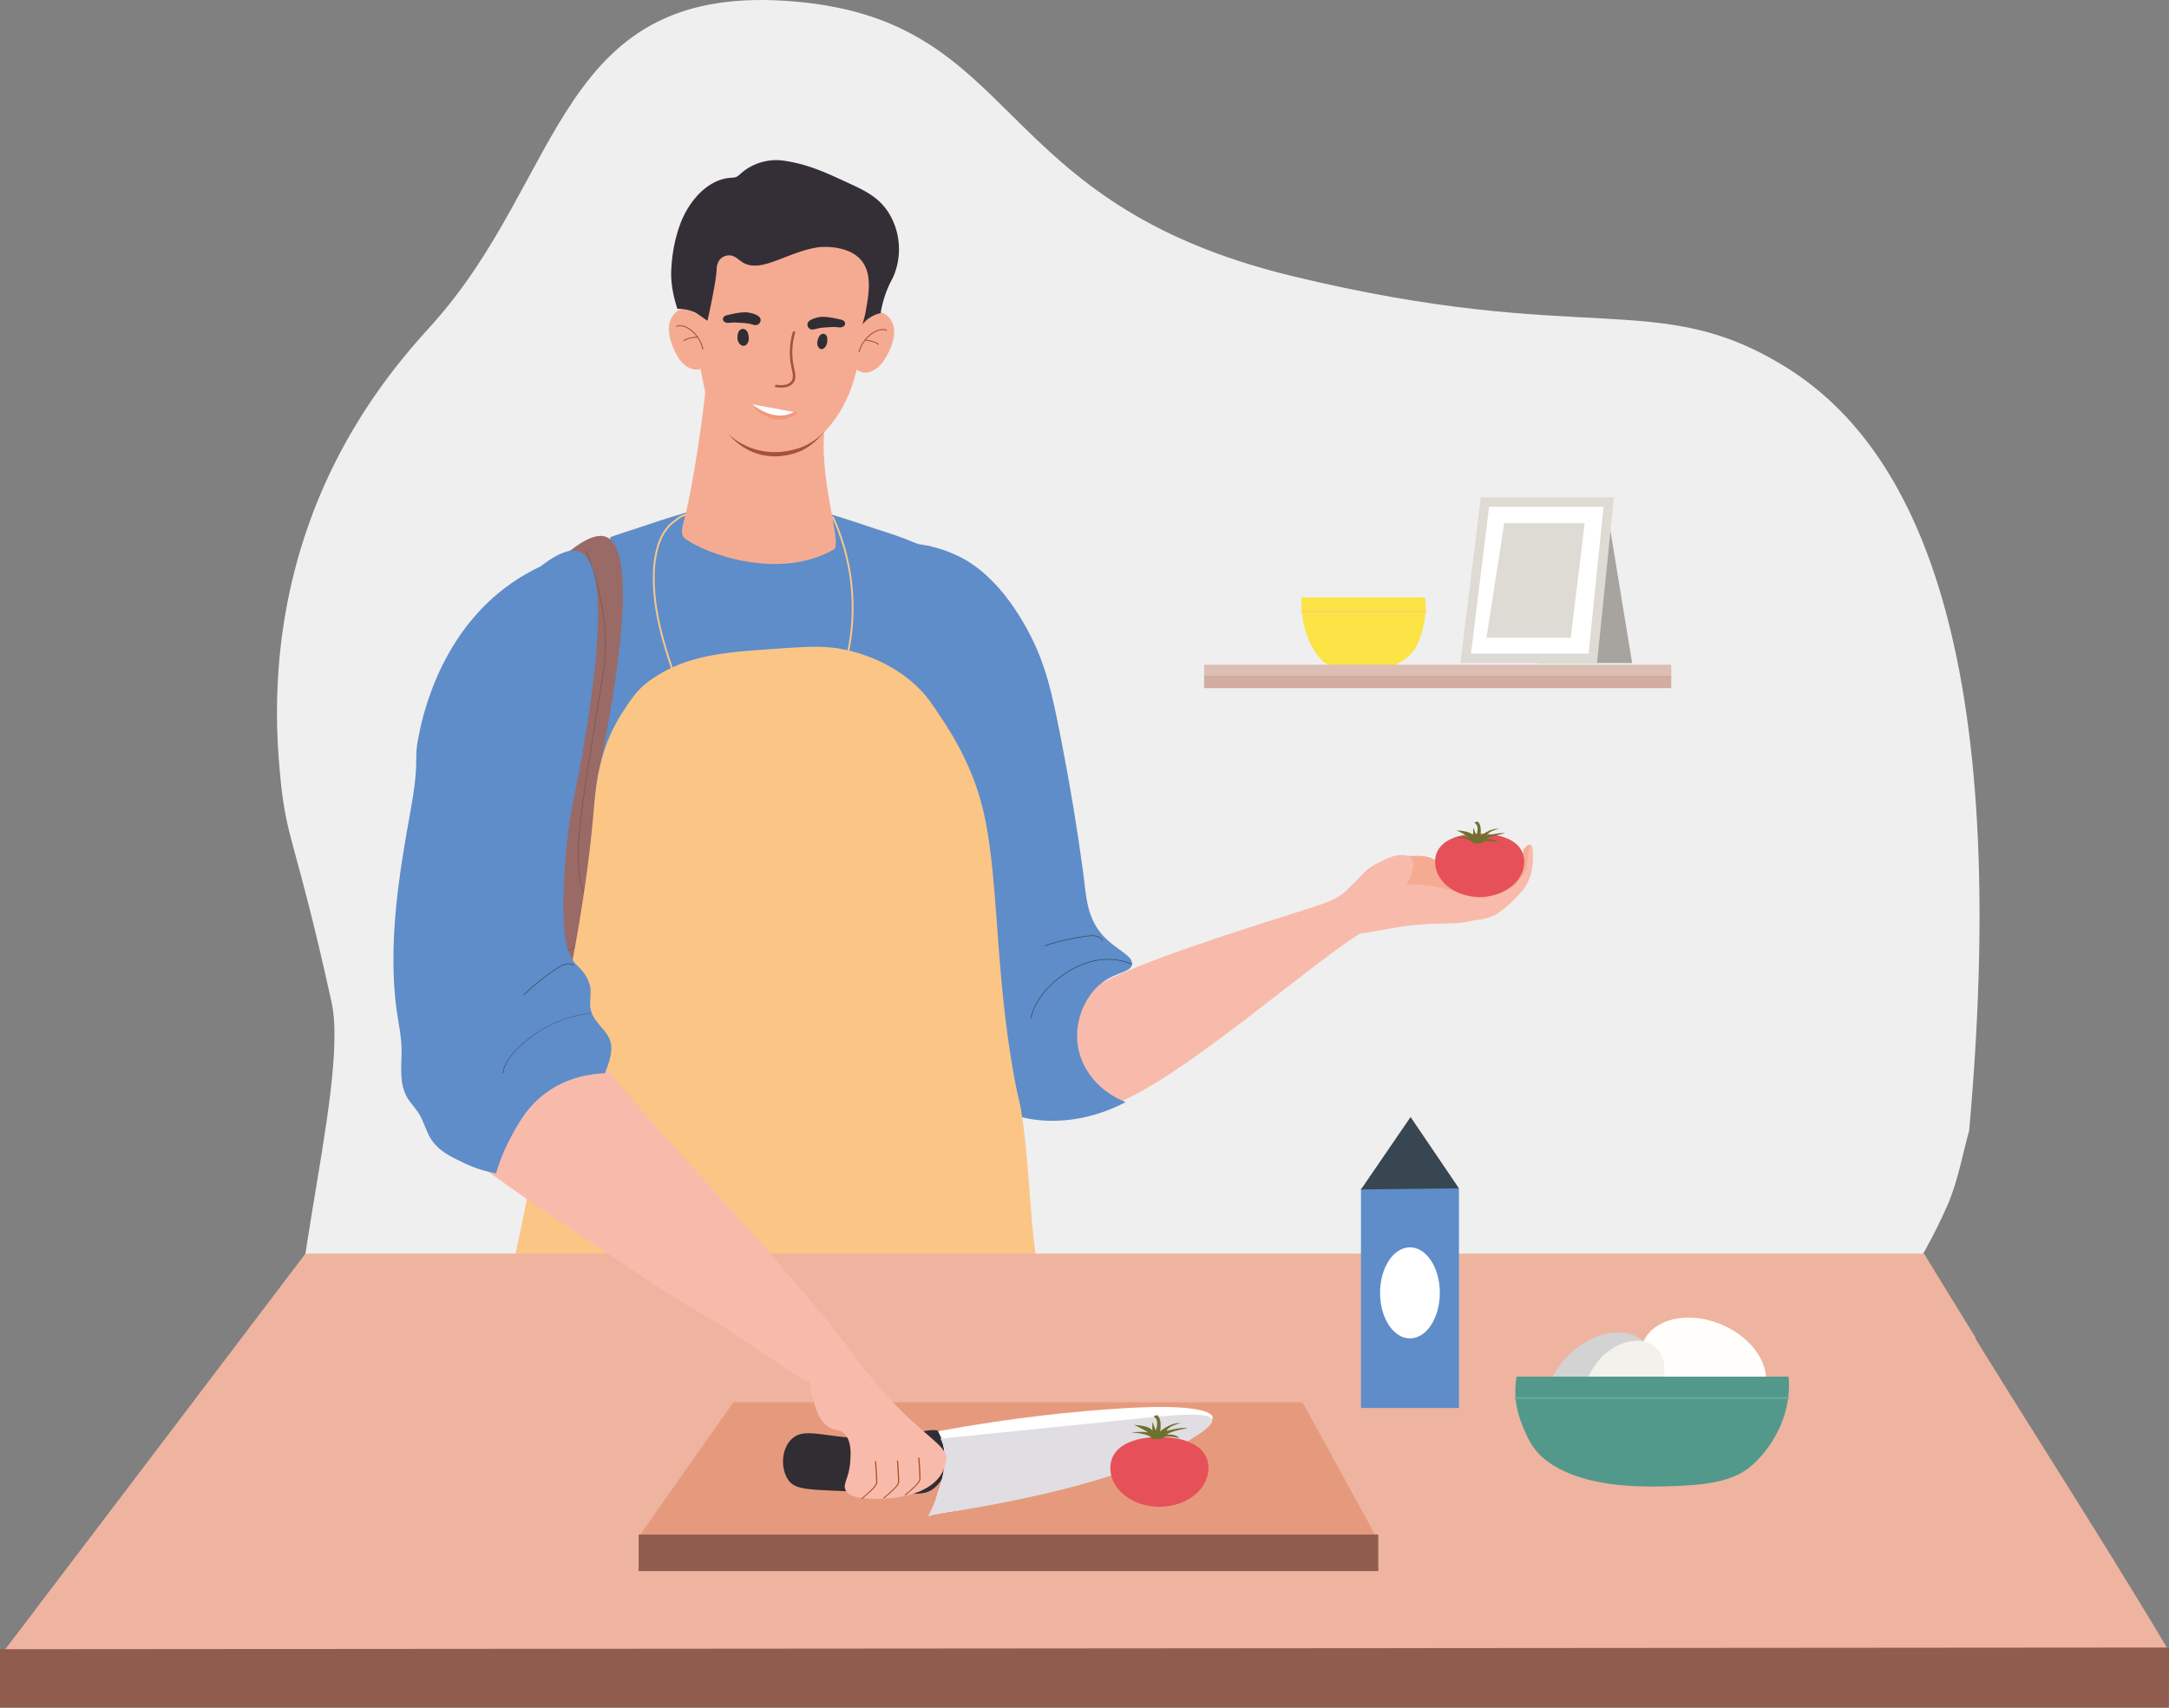 <svg xmlns="http://www.w3.org/2000/svg" width="1015.999" height="800" xmlns:v="https://vecta.io/nano"><rect width="100%" height="100%" fill="#808080" stroke="none"/><path fill="#efefef" d="M155.284 469.379c-16.683-75.555-21.039-75.34-23.867-104.184-1.797-18.309-5.75-63.457 11.93-115.879 16.89-50.082 45.125-81.902 58.57-96.738C265.1 82.809 260.244-9.468 373.146.786c106.222 9.648 89.785 94.074 232.091 128.542 138.146 33.473 170.982 5.168 231.443 42.777 54.234 33.75 107.133 119.797 85.688 357.742-2.477 8.371-5.156 23.438-10.023 34.543-48.766 111.458-181.453 187.274-314.475 190.137-6.367.129-11.32.035-13.328.02-143.639-1.063-164.087-70.652-282.157-50.051-98.304 17.156-144.273 38.473-198.194 28.684-58.14-10.566 40.945-71.547 39.203-74.473-17.676-29.789 20.929-148.348 11.89-189.328z"/><path fill="#a7a39e" d="M754.376 248.789l10.148 61.836h-44.453z"/><path fill="#dedad4" d="M693.657 233.012l-9.594 77.613h64.024l7.891-77.613z"/><path fill="#fff" d="M689.017 306.219l8.515-68.801h53.594l-6.992 68.801z"/><path fill="#dedad4" d="M704.626 245.109h37.672l-6.547 53.629h-39.453z"/><path fill="#fce346" d="M667.556 279.91h-57.85c-.555 8.398 1.461 17.375 5.742 24.605 1.211 2.039 2.617 4.02 4.484 5.504 3.773 3.023 8.875 3.664 13.703 3.941 5.461.313 11.023.289 16.297-1.191 5.264-1.48 10.271-4.563 13.139-9.254 1.523-2.496 2.391-5.34 3.164-8.164 1.516-5.453 1.914-9.808 1.321-15.441z"/><path fill="#fdd267" d="M667.821 286.98H609.8a.41.41 0 0 1-.414-.41c0-.222.18-.395.414-.395h58.021c.227 0 .406.172.406.395a.41.41 0 0 1-.406.41z"/><path fill="#dcbeb2" d="M564.011 311.414h218.826v5.824H564.011z"/><path fill="#d2ac9f" d="M564.011 316.566h218.826v5.816H564.011z"/><path fill="#5e8dc9" d="M260.951 461.109c2.363-12.762 4.895-25.469 6.176-38.336 2.004-20.207-2.371-41.176-5.02-61.258-1.582-11.914-2.718-23.977-1.418-35.945 4-24.527 15.773-46.57 24.453-69.684.512-1.348.742-2.785.742-4.234 3.336-1.223 6.945-2.418 10.734-3.594 15.641-5.355 34.019-11.09 40-11.418-1.945-4.426-1.703-6.293 11.844-3.766l5.383 1.016 5.383-1.016c13.559-2.535 13.793-.66 11.852 3.766 5.977.328 24.352 6.063 40.004 11.418 6.191 1.914 11.91 3.898 16.742 5.965l2.496.926c7.195 12.93 14.195 25.977 20.184 39.508 5.738 13.699 10.066 27.766 12.395 42.402.359 3.211.57 6.422.652 9.629-2.105 2.813-3.348 6.242-3.234 9.93 1.066 33.742-2.746 64.66-9.238 97.719-6.195 31.492-12.406 63.266-12.039 95.352.035 3.211-.422 7.266-3.531 8.258-1.293.422-2.707.133-4.047-.082-14.343-2.27-28.445 4.129-42.664 7.008-28.723 5.844-58.219-2.684-86.265-11.137-16.402-4.934-34.453-11.184-42.383-26.098-5.195-9.766-4.898-21.375-4.085-32.363.85-11.442 2.807-22.727 4.884-33.966z"/><path fill="#f5ab92" d="M331.166 175.266c-1.211 16.48-6.828 54.66-11.07 69.75-.766 2.715-1.227 5.836.664 7.246 10 7.379 44.191 19.809 69.835 5.18 4.414-2.523-8.266-35.195-3.844-61.164.367-2.125-.879-4.258-3.063-5.211l-44.883-19.73c-3.432-1.517-7.393.526-7.639 3.929z"/><g opacity=".28"><path fill="#f5ab92" d="M333.83 193.598l40.773-5.52 8.918 4.168c2.168 1.004 3.395 3.301 3.012 5.621-.82 4.898-1.129 9.98-1.105 15.086-10.43 2.918-40.544 8.551-51.598-19.355z"/></g><path fill="#a55337" d="M329.056 155.059c.172 7.016 3.07 31.883 7.43 40.844 7.781 16.043 23.133 21.098 37.125 15.996 11.273-4.105 19.098-17.875 22.543-28.984 2.516-8.105 3.453-16.43 5.141-24.785 3.113-15.363 8.867-33.898-.496-47.395-6.078-8.781-20.176-12.652-30.203-13.715-19.813-2.106-42.852 5.359-41.54 58.039z"/><g fill="#f5ab92"><path d="M325.689 152.055c.188 7.137 3.367 32.43 8.141 41.543 8.523 16.316 25.352 21.457 40.684 16.27 12.355-4.176 20.93-18.184 24.707-29.48 2.754-8.246 3.781-16.711 5.633-25.207 3.406-15.629 9.715-34.48-.547-48.207-6.656-8.93-22.109-12.867-33.102-13.949-21.711-2.142-46.957 5.452-45.516 59.03z"/><path d="M321.939 144.723c-3.789-.848-7.445 2.609-8.336 6.625-.902 4.016.305 8.293 1.965 12.063 1.082 2.484 2.391 4.895 4.254 6.758 1.852 1.883 4.335 3.156 6.835 2.992 2.516-.176 4.949-1.988 5.551-4.621.207-.941.191-1.945.129-2.906-.41-6.529-3.078-19.263-10.398-20.911z"/></g><g fill="#a55337"><path d="M329.236 163.742a.23.23 0 0 1-.223-.168c-.77-3.465-2.832-6.676-5.683-8.852-1.02-.801-3.703-2.535-6.297-1.672-.121.027-.242-.031-.293-.148-.043-.117.02-.234.141-.277 1.98-.672 4.438-.02 6.742 1.734 2.918 2.242 5.059 5.574 5.84 9.109.023.137-.043.246-.176.273-.02.001-.028.001-.051.001z"/><path d="M320.361 159.84c-.07 0-.141-.027-.188-.098-.07-.082-.055-.238.047-.32 1.629-1.215 4.187-1.555 6.476-1.754.125-.008.242.094.25.215.016.129-.078.242-.211.25-2.223.164-4.71.496-6.25 1.656-.03.039-.085.051-.124.051z"/></g><path fill="#f5ab92" d="M410.712 146.391c3.82-.664 7.289 2.98 7.969 7.035s-.766 8.242-2.609 11.953c-1.227 2.398-2.656 4.746-4.609 6.523s-4.5 2.914-7 2.629c-2.492-.305-4.832-2.234-5.281-4.891-.164-.953-.086-1.957.016-2.914.764-6.503 4.116-19.081 11.514-20.335z"/><g fill="#a55337"><path d="M402.408 165.012c-.023 0-.039-.008-.063-.016-.121-.039-.191-.16-.156-.289.98-3.5 3.281-6.695 6.32-8.793 2.398-1.637 4.883-2.141 6.824-1.387.117.039.176.176.129.301s-.18.172-.305.121c-2.539-1-5.313.609-6.387 1.344-2.957 2.02-5.191 5.141-6.137 8.543-.026.105-.124.176-.225.176z"/><path d="M411.49 161.551c-.055 0-.109-.016-.152-.059-1.477-1.223-3.938-1.68-6.145-1.98-.129-.008-.207-.117-.195-.238s.129-.215.254-.203c2.281.305 4.82.777 6.387 2.086.098.074.105.227.027.316-.047.043-.106.078-.176.078z"/></g><path fill="#f3977a" d="M352.869 189.789c0 2.285 12.008 11.902 20.656 3.344l-20.656-3.344z"/><path d="M350.755 158.547c.082 2.848-2.508 4.961-4.613 2.168-.906-1.188-.859-3.387-.422-4.773.473-1.496 2.102-2.438 3.531-1.449 1.157.784 1.473 2.73 1.504 4.054zm36.578 2.371c-.566 2.551-3.191 3.934-4.34 1.051-.492-1.254.031-3.184.695-4.348.734-1.25 2.289-1.762 3.273-.613.806.93.626 2.73.372 3.91zm-48.695-11.594c-.09.699.301 1.438 1.262 1.766 1.461.5 2.938-.117 4.418 0 2.613.207 5.117.102 7.684.816.758.223 1.547.484 2.332.367 1.762-.262 2.707-2.582 1.27-3.902-1.477-1.34-4.93-2.133-6.891-2.066-2.867.094-5.68.754-8.469 1.43-.946.234-1.508.886-1.606 1.589zm57.231 2.114c.086.691-.305 1.418-1.266 1.762-1.457.504-2.941-.129-4.406-.008-2.621.219-5.133.113-7.691.82-.762.219-1.551.48-2.336.363-1.766-.262-2.699-2.578-1.262-3.887 1.469-1.348 4.922-2.152 6.883-2.078 2.867.09 5.68.758 8.465 1.422.956.231 1.511.891 1.613 1.606z" fill="#312e33"/><path fill="#a55337" d="M366.041 181.582c-.852 0-1.695-.07-2.527-.152-.316-.023-.555-.301-.52-.629.023-.301.32-.535.637-.504 1.348.117 2.746.25 4.055.004 1.406-.246 2.543-.922 3.121-1.84.992-1.539.523-3.586.07-5.559l-.094-.395a33.86 33.86 0 0 1 .547-16.883c.102-.313.414-.488.727-.402s.484.41.398.703c-1.559 5.297-1.742 10.945-.531 16.332l.094.395c.477 2.086 1.027 4.48-.219 6.422-.758 1.191-2.18 2.055-3.898 2.367-.618.106-1.247.141-1.86.141z"/><path fill="#fff" d="M352.47 189.449s9.891 8.813 19.508 3.582l-19.508-3.582z"/><path fill="#f5ab92" d="M665.282 432.938c24.43-2.402 30.25-.785 36.523-5.797 1.328-1.066 4.258-3.703 7.266-7.234 2.18-2.574 4.195-4.945 5.828-8.277 3.297-6.754 3.875-15.125 1.945-15.855-.5-.188-1.383.07-3.039 1.918-.414 1.941-4.266 19.383-13.578 20.758-8.266 1.227-21.109-9.359-24.555-12.848-.547-.559-2.086-2.16-4.633-3.328-2.727-1.25-5.336-1.406-8.266-1.301-6.031.199-10.477.359-15.881 2.73-7.273 3.191-10.883 8.035-15.891 14.746-3.219 4.324-3.945 6.477-3.82 8.656.18 3.43 2.383 6.613 5.094 8.25 3.844 2.328 7.688.688 16.07-.766 5.593-.961 11.289-1.102 16.937-1.652z"/><path fill="#f8bbab" d="M579.347 436.414c-57.305 18.805-71.883 26.609-84.221 39.375-12.898 13.352-12.687 21.098-11.906 24.801 1.813 8.574 11.148 16.047 20.111 18.48 0 0 3.188.875 6.391.969 27.156.75 99.133-65.469 128.914-83.66.43-.258 11.047-6.746 18.459-19 1.578-2.613 7.086-11.707 3.938-15.344-.359-.398-1.336-1.332-3.781-1.488-10.061-.617-23.146 13.211-25.287 15.406-6.9 7.094-10.689 6.715-52.618 20.461z"/><path fill="#5e8dc9" d="M451.407 400.68c-.246-7.652-1.164-23.938-5.633-44.246-2.656-12.07-5.598-21.063-8.164-28.906-10.156-30.945-17.539-40.094-14.609-55.348 1.496-7.777 5.008-13.66 7.55-17.23 4.598.668 11.199 2.117 18.348 5.586 5.055 2.449 18.469 9.828 31.344 32.664 9.512 16.848 12.406 30.91 16.835 53.402 4.063 20.672 7.502 41.465 10.323 62.328 1.352 10.047 1.352 20.703 9.234 29.367 6.242 6.867 14.25 9.355 13.617 13.547-.547 3.805-7.406 3.438-14.164 8.656-7.992 6.176-12.532 17.59-11.383 28.172 1.336 12.195 10.149 22.828 22.579 27.66-25.854 13.664-54.432 10.512-68.439-3.563-4.871-4.895-13.828-16.754-14.699-31.297-.715-11.977 1.66-15.75 4.625-35.082l2.636-45.71z"/><path d="M483.04 476.973l-.281-.066c2.063-8.859 8.523-15.293 13.578-19.137 5.219-3.957 10.674-6.566 16.19-7.746 6.266-1.328 12.578-.742 17.789 1.688l-.125.258c-5.148-2.395-11.398-2.988-17.602-1.664-5.477 1.168-10.877 3.75-16.073 7.703-5.023 3.804-11.429 10.19-13.476 18.964zm6.352-33.743l-.086-.277a111.72 111.72 0 0 1 19.744-4.523c2.813-.383 6.43-.305 7.648 2.301l-.258.109c-1.156-2.438-4.641-2.5-7.344-2.137a112.56 112.56 0 0 0-19.704 4.527z" fill="#374651"/><g fill="#f8bbab"><path d="M665.282 432.59c18.531-2.441 28.555.523 36.523-4.871 4.711-3.184 8.68-7.484 8.68-7.484 1.383-1.5 3.109-3.359 4.414-5.539 4.953-8.246 2.758-18.891 1.945-18.922-.383 0-.945 2.348-1.758 11.473-5.313 9.074-10.898 12.063-14.859 13.188-10.227 2.891-16.289-4.852-36.992-6.086 0 0-8.156-.477-17.553 3.563-2.625 1.121-4.359 2.211-4.914 3.992-.859 2.715 1.82 4.566 1.281 8.578-.398 2.961-2.102 3.738-1.672 4.746 1.079 2.514 12.202-.97 24.905-2.638z"/><path d="M658.251 433.875c18.539-2.445 28.555.535 36.516-4.863 4.719-3.18 8.695-7.488 8.695-7.488 1.383-1.504 3.094-3.355 4.406-5.531 4.953-8.246 2.758-18.906 1.945-18.918-.375-.023-.945 2.352-1.773 11.469-5.305 9.07-10.883 12.055-14.852 13.172-10.219 2.895-16.281-4.84-36.984-6.063 0 0-8.146-.492-17.553 3.539-2.633 1.125-4.359 2.23-4.914 3.996-.859 2.727 1.82 4.578 1.289 8.574-.398 2.949-2.109 3.742-1.68 4.746 1.079 2.519 12.204-.957 24.905-2.633z"/></g><path fill="#f5ab92" d="M304.01 489.008c-5.426-8.043-10.789-16.375-18.586-22.223-7.813-5.859-18.781-8.727-27.601-4.48-8.734 4.215-13.145 14.477-12.656 24 .484 9.535 5.031 18.41 10.32 26.406 16.757 25.371 41.593 44.852 68.507 59.605 19.664 10.781 40.547 19.211 61.602 26.984 3.805 1.418 20.344 10.105 17.855-.137-1.348-5.531-17.563-15.496-22.02-19.645-29.156-27.213-55.191-57.627-77.421-90.51z"/><path fill="#9a6a66" d="M267.447 257.73c-3.406 1.598-8.82 4.418-14.757 8.84-29.336 21.945-36.016 57.121-37.461 64.777-1.836 9.656.82 8.387-3.297 31.016-2.055 11.324-4.008 22.676-5.367 34.102-1.883 16.035-2.617 32.313-.688 48.375.813 6.793 2.496 13.227 2.352 20.113-.137 6.328-.941 13.137 2.422 18.883 1.406 2.398 3.438 4.395 4.922 6.75 1.977 3.156 2.883 6.852 4.711 10.113 3.07 5.457 8.648 9.348 14.75 11.094 6.113 1.738 12.695 1.461 18.863-.07-1.035-3.227-.469-6.723.305-10.012 2.16-9.246 6.195-18.453 13.558-24.582 7.367-6.141 18.602-8.477 26.945-3.672 1.262-3.152 2.508-6.344 2.742-9.719.582-8-6.836-10.129-8.68-17.07-.883-3.332.406-6.926-.359-10.289-1.141-5.031-4.59-7.785-6.141-9.469-2.781-3.063-6.328-9.098-4.914-35.703 1.031-19.309 3.199-29.852 3.199-29.852 3.523-17.063 21.012-101.895 3.664-109.703-2.648-1.179-7.456-1.195-16.769 6.078z"/><g fill="#7b514c"><path d="M293.408 470.199l-.258-.129c.32-.508 2.945-5.09.664-9.844-1.93-4.004-6.441-6.363-11.227-5.828l-.773.082.68-.359c1.336-.688 1.852-1.953 2.055-2.883.391-1.805-.156-3.313-.332-3.82-.832-2.301-.93-3.984-1.031-5.77-.082-1.273-.16-2.602-.496-4.27-.938-4.516-3.551-9.984-7.359-15.406l-.102-.156c-7.059-10.125-4.594-31.43-.902-56.203l5.629-35.277c3.121-18.613 4.172-24.875 3.148-36.395-1.094-12.203-4.039-24.324-8.77-36.023l.277-.098c4.727 11.711 7.68 23.875 8.773 36.094 1.047 11.555-.016 17.832-3.148 36.465l-5.625 35.285c-3.672 24.707-6.145 45.957.852 55.992l.117.145c3.828 5.457 6.453 10.965 7.391 15.531.344 1.68.43 3.02.5 4.305.113 1.766.207 3.422 1.02 5.688.504 1.387.621 2.723.34 3.973-.25 1.188-.844 2.137-1.695 2.758 4.703-.285 9.039 2.094 10.945 6.047 2.343 4.901-.352 9.585-.673 10.096z"/><path d="M242.956 483.758l-.262-.125c3.801-7.305 9.43-13.863 16.285-18.984 6.851-5.109 14.804-8.684 22.98-10.348l.059.281c-16.461 3.324-31.434 14.492-39.062 29.176zm7.289-23.41l-.25-.156c5.398-7.867 13.265-14.289 22.132-18.059l.117.273c-8.82 3.75-16.64 10.129-21.999 17.942z"/></g><path fill="#342f36" d="M417.458 101.785c-4.973-9.5-12.652-12.609-21.84-16.859-9.59-4.461-17.906-8.16-28.656-9.675-7.18-1.008-14.785 1.328-20.094 6.175-.578.523-1.133 1.078-1.84 1.398-.855.395-1.824.398-2.746.465-11.406.816-19.929 11.707-23.57 21.477-2.617 7.008-3.969 14.441-4.285 21.883-.262 6.176.973 12.195 2.887 18.074.203 0 .406-.016.609-.016 3.098 0 5.945.75 8.433 2.07l5.043 3.516c2.949-13.465 4.246-21.172 4.309-24.637 0-.453.168-1.84.949-3.277 1.195-2.141 4.008-3.262 6.375-2.531 1.973.621 3.41 2.27 5.203 3.285 2.477 1.414 5.359 1.523 8.242 1.039 1.781-.297 3.563-.832 5.242-1.418 7.309-2.543 14.398-6.004 22.086-6.973.609-.074 13.832-1.285 19.922 6.539 4.859 6.246 3.18 15.676 1.891 22.961a51.64 51.64 0 0 1-1.672 6.758c.887-1.121 2.516-2.836 5.047-4.094 1.313-.668 2.531-1.016 3.516-1.227.328-2.023.945-5.082 2.172-8.66 1.508-4.383 3.234-7.262 3.734-8.367 3.891-8.824 3.528-19.359-.957-27.906z"/><path fill="#fbc586" d="M399.525 305.281c-12.609-3.465-22.594-2.23-42.152-.91-22.75 1.547-38.203 3.918-53.191 14.605-6.297 4.496-9.441 10.102-11.93 13.785-12.023 17.828-13.18 36.047-14.211 47.762-5.82 66.145-23.164 128.355-24.718 133.078-.133.43-.883 2.406-1.336 5.18-.852 5.383.402 9.293-2.695 29.363-.941 6.184-1.914 10.777-2.656 14.496-9.941 49.652-12.148 51.48-11.141 55.703 9.633 40.238 249.381 38.102 257.123-4.93.922-5.105-2.429-5.207-6.351-20.094-3.305-12.523-3.898-45.207-7.441-69.762-1.34-9.309-1.73-7.512-4.082-20.801-9.016-50.641-6.844-95.426-14.875-125.766a129.59 129.59 0 0 0-2.383-7.973c-1.438-4.254-5.762-16.324-15.676-31.348-4.949-7.5-7.426-11.242-11.313-15.113-11.746-11.677-25.359-15.732-30.972-17.275z"/><path d="M315.314 315.152a.43.43 0 0 1-.414-.301c-6.336-18.5-10.254-34.23-8.789-50.918 1.008-6.84 2.48-13.906 8.336-19.188l.047-.027c.578-.387 1.117-.813 1.641-1.238 1.367-1.09 2.781-2.207 4.797-2.645.238-.047.477.094.523.332.063.23-.09.445-.332.508-1.832.391-3.09 1.402-4.434 2.473-.539.422-1.086.867-1.668 1.258-5.629 5.066-7.059 11.988-8.047 18.629-1.449 16.5 2.453 32.148 8.754 50.539a.43.43 0 0 1-.273.551c-.055.02-.101.027-.141.027zm80.641-3.726c-.035 0-.07-.008-.109-.016-.238-.063-.379-.285-.316-.523a101.45 101.45 0 0 0 3.063-34.828c-.996-11.609-3.965-22.887-8.793-33.531-.109-.219 0-.473.215-.563.223-.105.48 0 .578.211 4.875 10.746 7.859 22.105 8.863 33.816a102.32 102.32 0 0 1-3.078 35.113c-.056.196-.228.321-.423.321z" fill="#f6c68d"/><path fill="#e65159" d="M713.985 403.754c0 7.281-5.961 13.449-14.234 15.641-2.086.563-4.328.863-6.656.863-11.531 0-20.891-7.387-20.891-16.504 0-9.102 9.359-13.188 20.891-13.188 7.711 0 14.438 1.82 18.047 5.734 1.812 1.962 2.843 4.427 2.843 7.454z"/><path fill="#6e712e" d="M690.142 395.004s-.625-2.313-8.953-2.719c-.195 0 4.484-.625 7.008-.004.195-.125-4.68-2.836-6.039-3.199.203 0 6.82.113 7.984 2.461-.195-.246 0-3.82 0-3.82l1.367 3.633s1.938-4.371-.984-5.98l1.617-.504s2.219 1.375 1.266 6.996c-.141 0 4.383-3.953 8.766-3.578 0-.047-5.336 1.199-5.992 3.34.141-.102 6.43-1.813 8.836-1.176-.07.059-6.711 1.023-8.758 2.703 0 .09 3.289-.555 5.406 1.477 0 .145-3.508-1.02-6.5-.465.147-.001-1.493 1.44-5.024.835z"/><g fill="#eeb4a0"><path d="M.167 775.66l1015.691-2.344c-38.256-64.297-76.365-121.598-114.623-185.906H143.94L.167 775.66z"/><path d="M16.726 753.973c342.314-42.047 566.503-84.977 908.814-127.031l-24.305-39.531H143.026l-126.3 166.562z"/></g><path fill="#8f5c4d" d="M1015.858 800H0v-27.34l1015.999-.785z"/><path fill="#d3d3d3" d="M770.36 660.328c-1.117 1.727-2.406 3.426-3.852 5.059l-1.234 1.313c-3.555-1.766-6.695-3.938-9.328-6.371h-32.352c-.094-2.215.117-4.535.625-6.883 1.234-5.672 4.203-11.547 8.82-16.73a35.73 35.73 0 0 1 1.781-1.883c8.539-8.469 19.609-12.156 28.25-9.93 2.523.652 4.844 1.816 6.836 3.5.008.012.016.023.023.031 8.041 6.886 7.931 20.296.431 31.894z"/><path fill="#fffefa" d="M825.821 652.953a3.18 3.18 0 0 1-.164.367h-33.641c-1.117 1.734-2.406 3.426-3.852 5.059l-1.234 1.313c-3.555-1.758-6.703-3.938-9.336-6.371-2.227-2.063-4.102-4.301-5.547-6.641-3.727-5.984-4.75-12.586-2.141-18.277 2.531-5.539 8.008-9.16 14.82-10.504 2.336-.465 4.82-.656 7.406-.559 4.773.156 9.852 1.285 14.82 3.461 15.447 6.785 23.893 21.179 18.869 32.152z"/><path fill="#f2f1eb" d="M775.376 631.047c6.547 5.598 5.469 17.316-2.422 26.16-7.883 8.824-19.57 11.465-26.125 5.848-6.539-5.59-5.461-17.309 2.43-26.148 7.883-8.844 19.578-11.469 26.117-5.86z"/><path fill="#52998b" d="M710.376 644.957H837.79c1.219 12.625-3.211 26.148-12.633 37.008-2.68 3.098-5.789 6.07-9.883 8.301-8.32 4.551-19.57 5.512-30.188 5.934-12.031.477-24.289.43-35.906-1.801-11.609-2.227-22.625-6.852-28.93-13.91-3.359-3.77-5.258-8.039-6.977-12.285-3.327-8.227-4.217-14.759-2.897-23.247z"/><path fill="#68ae9e" d="M837.595 655.391H709.79a.4.4 0 0 1-.406-.406c0-.223.18-.395.406-.395h127.805c.219 0 .406.172.406.395 0 .23-.188.406-.406.406z"/><path fill="#5e8dc9" d="M637.511 556.73h45.881v102.91h-45.881z"/><path fill="#374651" d="M637.511 557.254l23.232-33.93 22.648 33.406-45.88.524z"/><path fill="#fff" d="M674.446 605.707c0 11.781-6.266 21.332-14 21.332s-13.998-9.551-13.998-21.332 6.264-21.332 13.998-21.332 14 9.551 14 21.332z"/><path fill="#e69a7d" d="M299.76 719.148l345.259 1.547-34.898-63.734H343.494l-43.734 62.187z"/><path fill="#8f5c4d" d="M299.158 718.949h346.454v17.109H299.158z"/><path fill="#312e33" d="M370.353 674.66c7.266-7.801 19.508 1.543 46.844-1.457 14.562-1.586 20.39-5.395 24.531-1.539 5.434 5.035 3.641 19-4 25.395-4.391 3.668-8.516 3.016-29 2.09-29.824-1.352-35.977-.629-39.57-5.902-3.461-5.095-3.223-13.849 1.195-18.587z"/><path fill="#fff" d="M568.019 663.961c-.18-.992-2.078-6.629-41.688-4.191-21.735 1.332-51.377 4.191-86.994 10.789 1.578 2.578 2.406 5.496 2.859 8.664v.016l.203 1.375c.695 5.051-1.063 12.27-1.063 12.27l-2.492 7.957-2.742 8.859 12.68-2.074s55.025-9.41 93.018-25.234c0 0 7.859-3.266 18-10.551 5.695-4.071 8.531-6.161 8.219-7.88z"/><path fill="#e0dee2" d="M567.8 665.098c-1.188-4.246-22.555-1.824-48.07.902l-79.236 8.027c1.363 2.387 2.031 5.055 2.344 7.93-.25 3.938-.91 8.777-2.406 14.145-1.625 5.848-3.789 10.66-5.77 14.359a60.59 60.59 0 0 1 6.438-1.609c2.477-.477 4.785-.797 6.895-.988 0 0 50.179-7.426 85.104-21.012 4.32-1.617 10.406-4.191 17.258-8.141 8.247-4.738 18.31-10.508 17.443-13.613z"/><path fill="#e65159" d="M566.089 687.762c0 10.039-10.297 18.164-23 18.164-.945 0-1.859-.035-2.766-.133-11.391-1.066-20.234-8.734-20.234-18.031 0-4.133 1.758-7.348 4.734-9.676 4.203-3.297 10.82-4.852 18.266-4.852 12.703 0 23 4.496 23 14.528z"/><path fill="#6e712e" d="M539.839 674.125s-.695-2.543-9.867-2.988c-.219 0 4.93-.691 7.719-.008.227-.133-5.148-3.125-6.641-3.535.211 0 7.508.137 8.789 2.73-.211-.266 0-4.219 0-4.219l1.508 4.008s2.133-4.828-1.086-6.586l1.781-.559s2.438 1.523 1.383 7.699c-.164 0 4.836-4.352 9.648-3.941 0-.047-5.867 1.336-6.594 3.668.164-.09 7.078-1.98 9.727-1.258-.07.043-7.398 1.109-9.641 2.953 0 .09 3.609-.613 5.945 1.633 0 .148-3.859-1.125-7.148-.512.157-.007-1.64 1.591-5.523.915z"/><path fill="#f8bbab" d="M386.431 622.824c6.215-2.539 10.984 11.75 29.918 32.164 15.691 16.906 26.078 21.824 26.988 27.656.219 1.41-.211 2.352-.492 3.445-4.313 16.641-30.179 16.215-33.601 16.121-4.203-.129-11.242-.34-13.141-4.098-1.523-3.012 1.695-5.449 2.203-13.582.219-3.73.559-9.109-2.477-12.496-2.73-3.063-5.219-1.191-8.977-4.398-3.445-2.945-4.656-7.34-6-12.246-1.246-4.551-1.438-8.18-1.453-9.637-.132-6.726 1.415-20.632 7.032-22.929z"/><path d="M403.884 702.266l-.453-.207c.203-.199.605-.539 1.133-.973 2.008-1.695 5.773-4.855 5.828-6.535.039-2.148-.547-9.906-.551-9.984l.559-.012c.008.066.602 7.836.547 10-.055 1.809-3.883 5.023-5.961 6.766l-1.102.945zm10.274-.278l-.461-.207c.207-.199.609-.539 1.137-.973 2.012-1.695 5.777-4.852 5.828-6.535.035-2.145-.543-9.906-.551-9.984l.555-.012c.016.07.609 7.836.551 10-.051 1.809-3.879 5.027-5.965 6.766l-1.094.945zm10-1.383l-.461-.207c.207-.199.609-.543 1.137-.973 2.012-1.695 5.777-4.855 5.828-6.539.035-2.145-.547-9.902-.551-9.98l.555-.012c.016.066.609 7.836.547 10-.051 1.805-3.875 5.023-5.96 6.762l-1.095.949z" fill="#ac5126"/><path fill="#f8bbab" d="M413.595 657.438c-4.32-7.91-10.898-18.926-20.234-31.227a232.84 232.84 0 0 0-7.98-10.008c-31.348-37.367-50.492-57.918-50.492-57.918-14.464-15.547-35.48-38.891-63.593-72.641-1.629-.203-4.438-.375-7.648.5-3.375.93-5.64 2.566-6.824 3.563-2.398 1.504-6.086 3.734-10.66 6.344-2.879 1.645-5.168 2.883-7.02 3.863l-7.641 4.105c-9.668 5.359-2.023 24.773-11.156 30.336-2.188 1.328-3.117.598-3.594 1.566-2.281 4.688 21.094 19.957 80.046 59.473 4.527 3.02 12.359 8.289 23.102 14.922 15.675 9.684 14.046 7.824 21.218 12.719l30.5 20.406c2.813 1.84 7.902 5.117 9.898 3.516 2.195-1.766-1.48-7.91.234-9.492 1.79-1.688 8.891 1.051 31.844 19.973z"/><path fill="#5e8dc9" d="M253.311 265.301c-3.762 1.762-9.711 4.863-16.246 9.734-32.297 24.16-39.648 62.891-41.25 71.316-2.012 10.633.914 9.23-3.625 34.145-2.258 12.473-4.406 24.973-5.906 37.547-2.074 17.656-2.883 35.566-.75 53.254.898 7.484 2.742 14.563 2.586 22.145-.156 6.965-1.039 14.469 2.656 20.793 1.551 2.637 3.797 4.832 5.418 7.43 2.184 3.48 3.184 7.547 5.195 11.137 3.535 6.289 9.723 9.09 16.242 12.207 3.309 1.586 8.285 3.566 14.723 4.707 1.176-4.063 3.117-9.613 6.367-15.816 3.758-7.129 8.191-15.523 17.234-22.066 10.195-7.41 21.257-8.797 27.367-9.027 1.383-3.469 2.75-6.992 3.023-10.699.633-8.816-7.539-11.148-9.563-18.793-.969-3.668.438-7.633-.395-11.32-1.25-5.547-5.063-8.578-6.762-10.434-3.055-3.375-6.961-10.016-5.406-39.305 1.125-21.258 3.508-32.863 3.508-32.863 3.883-18.785 23.152-112.191 4.035-120.777-2.901-1.307-8.198-1.327-18.451 6.685z"/><path fill="#7b514c" d="M39.355 310.875l-.285-.066"/><path d="M235.436 502.992c.418-5.262 5.426-10.652 9.551-14.25 4.262-3.711 8.984-6.797 14.008-9.156 5.71-2.68 11.804-4.375 17.164-4.77l-.07.176c-5.297.391-11.336 2.063-16.988 4.719-4.988 2.344-9.66 5.395-13.902 9.098-4.102 3.57-9.066 8.922-9.484 14.125m9.655-36.653l-.195-.215a111.45 111.45 0 0 1 15.835-12.621c2.367-1.566 5.664-3.063 7.891-1.242l-.188.211c-2.094-1.695-5.266-.242-7.547 1.254-5.624 3.711-10.937 7.957-15.796 12.613z" fill="#374651"/></svg>